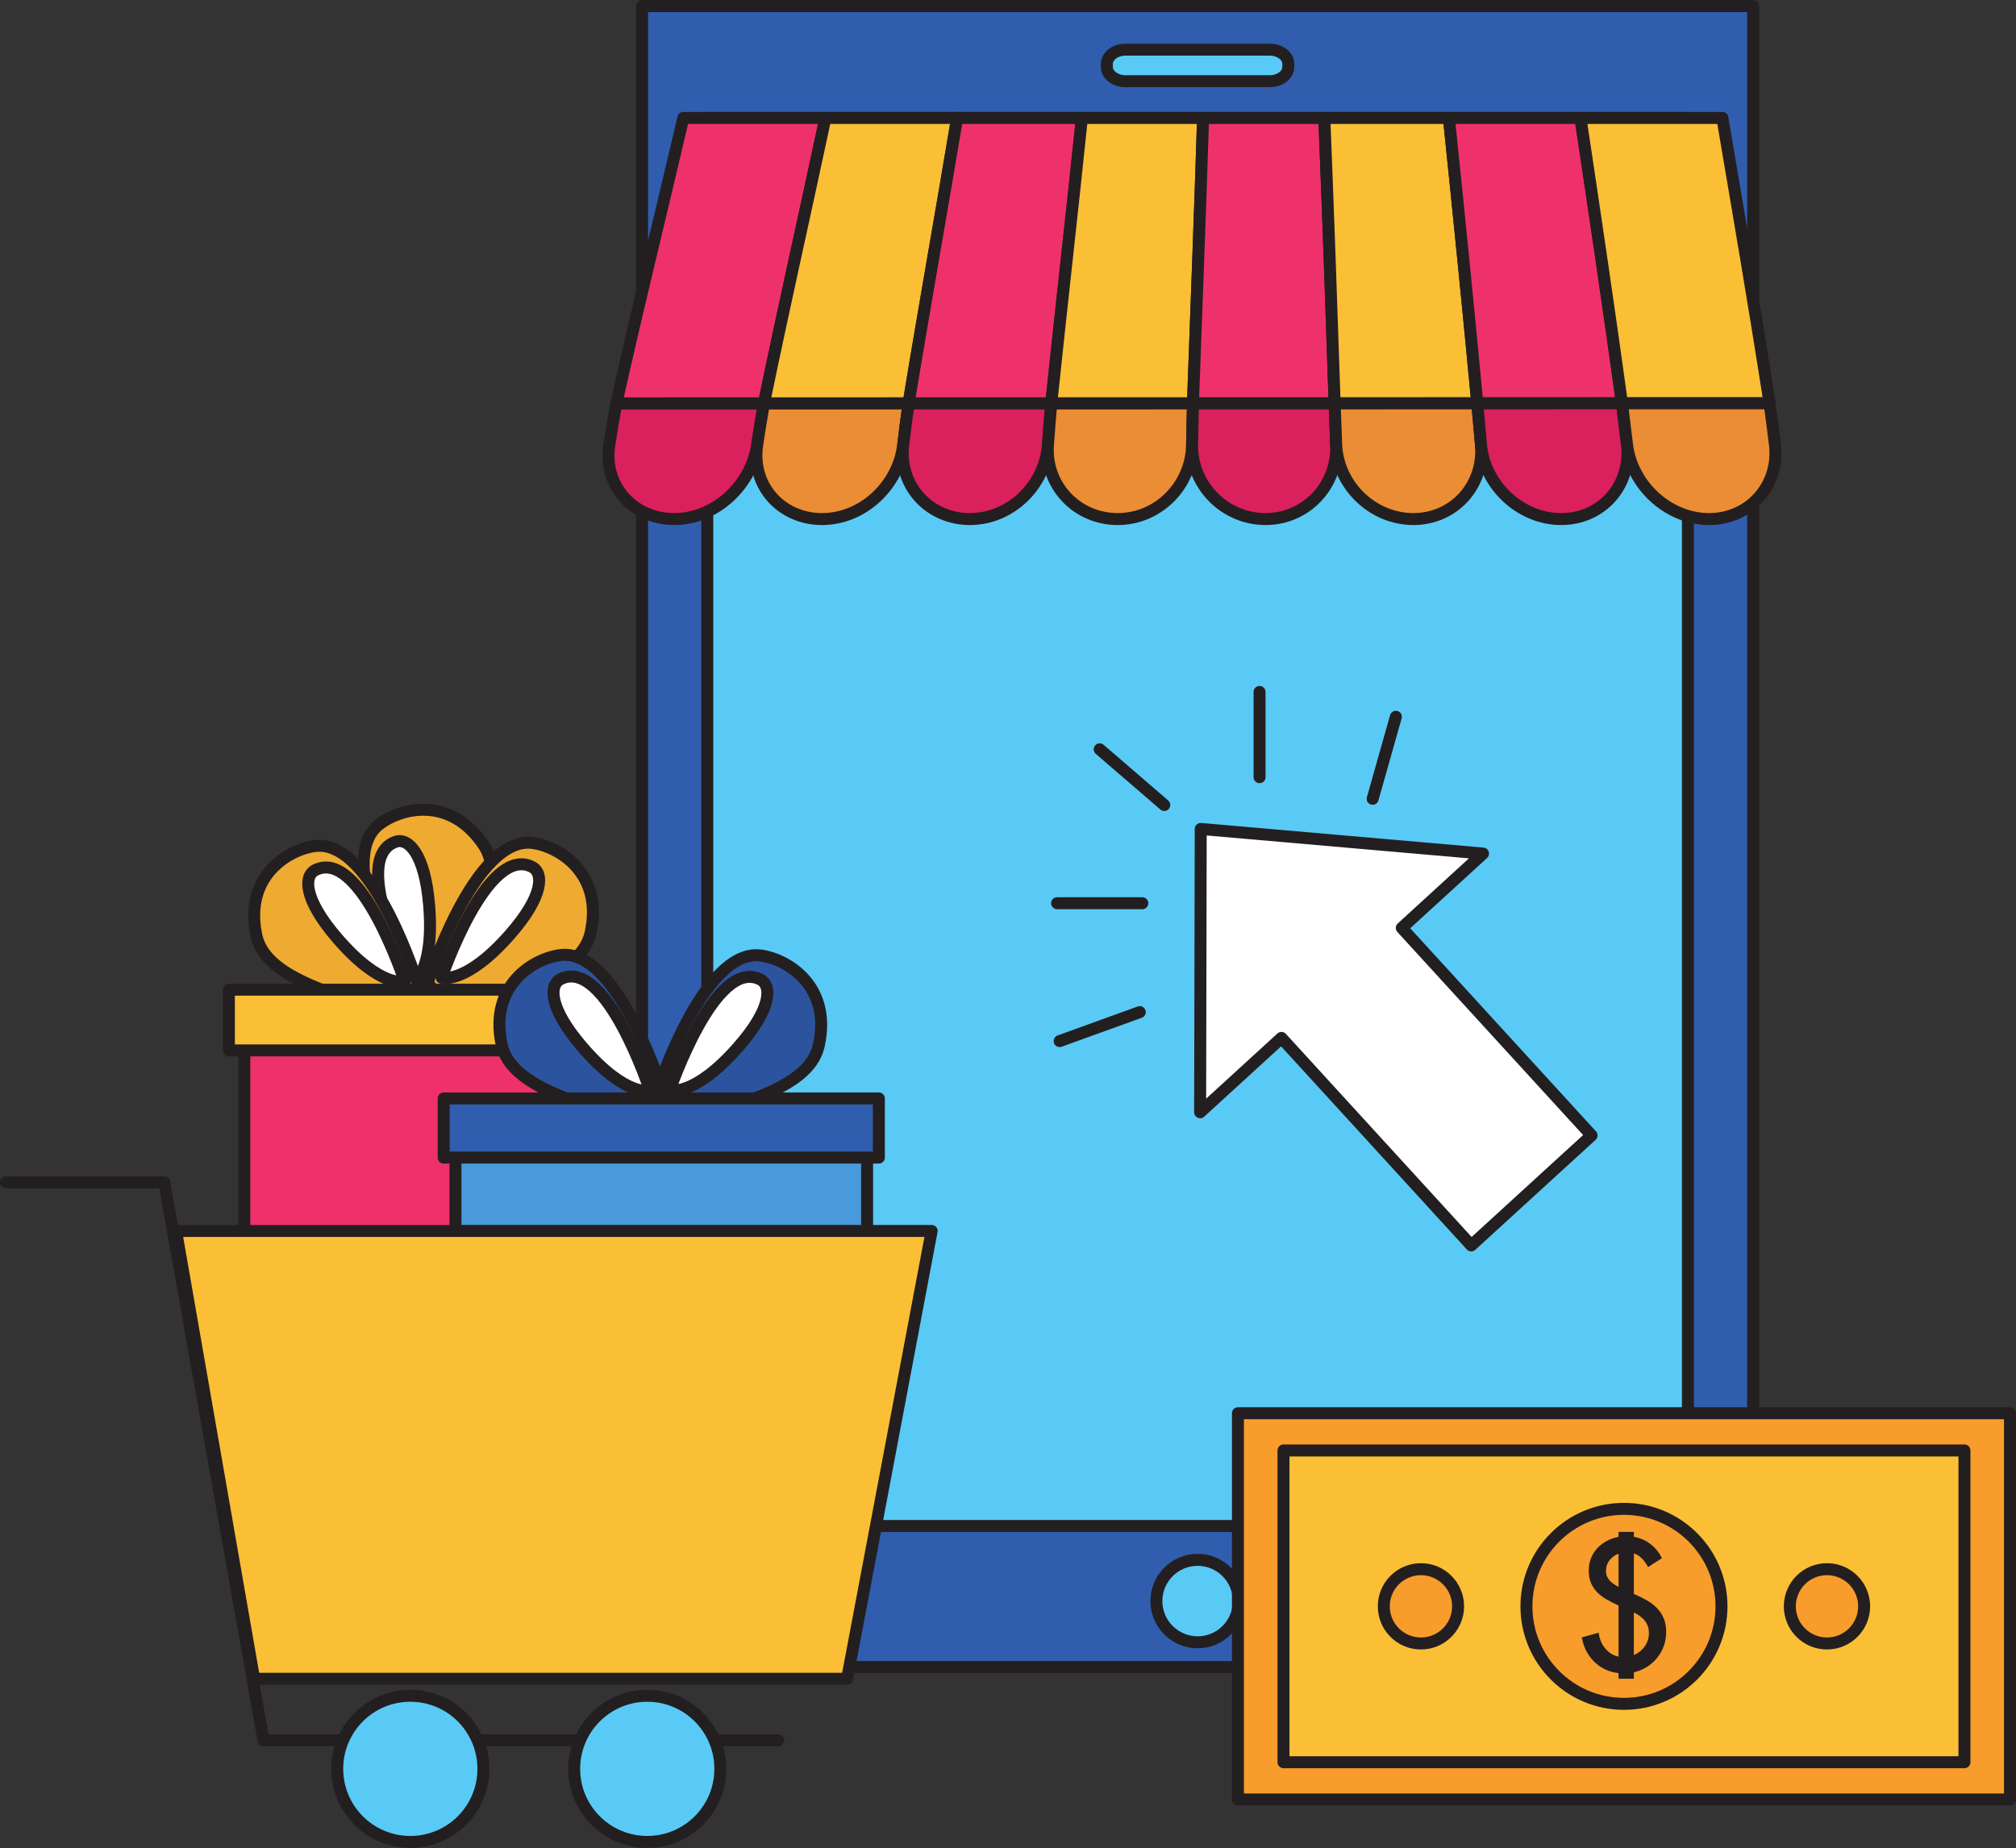 <?xml version="1.0" encoding="UTF-8"?><svg xmlns="http://www.w3.org/2000/svg" xmlns:xlink="http://www.w3.org/1999/xlink" height="308.6" preserveAspectRatio="xMidYMid meet" version="1.0" viewBox="44.3 58.3 336.6 308.6" width="336.6" zoomAndPan="magnify"><rect x="44.3" y="58.3" width="336.6" height="308.6" fill="#333333" stroke="none"/><g><g><path d="M 337.016 336.676 L 151.5 336.676 L 151.5 59.32 L 337.016 59.32 L 337.016 336.676" fill="#305dae"/></g><path d="M 3370.156 885.242 L 1515 885.242 L 1515 3658.797 L 3370.156 3658.797 Z M 3370.156 885.242" fill="none" stroke="#231f20" stroke-linecap="round" stroke-linejoin="round" stroke-miterlimit="10" stroke-width="20" transform="matrix(.1 0 0 -.1 0 425.2)"/><g><path d="M 259.402 69.473 C 259.402 70.793 258.016 71.859 256.301 71.859 L 232.215 71.859 C 230.504 71.859 229.105 70.793 229.105 69.473 L 229.105 68.98 C 229.105 67.66 230.504 66.594 232.215 66.594 L 256.301 66.594 C 258.016 66.594 259.402 67.66 259.402 68.98 L 259.402 69.473" fill="#59caf5"/></g><path d="M 2594.023 3557.273 C 2594.023 3544.07 2580.156 3533.406 2563.008 3533.406 L 2322.148 3533.406 C 2305.039 3533.406 2291.055 3544.07 2291.055 3557.273 L 2291.055 3562.195 C 2291.055 3575.398 2305.039 3586.062 2322.148 3586.062 L 2563.008 3586.062 C 2580.156 3586.062 2594.023 3575.398 2594.023 3562.195 Z M 2594.023 3557.273" fill="none" stroke="#231f20" stroke-linecap="round" stroke-linejoin="round" stroke-miterlimit="10" stroke-width="20" transform="matrix(.1 0 0 -.1 0 425.2)"/><g><path d="M 326.121 313.121 L 162.391 313.121 L 162.391 77.996 L 326.121 77.996 L 326.121 313.121" fill="#59caf5"/></g><path d="M 3261.211 1120.789 L 1623.906 1120.789 L 1623.906 3472.039 L 3261.211 3472.039 Z M 3261.211 1120.789" fill="none" stroke="#231f20" stroke-linecap="round" stroke-linejoin="round" stroke-miterlimit="10" stroke-width="20" transform="matrix(.1 0 0 -.1 0 425.2)"/><g><path d="M 251.141 325.66 C 251.141 329.465 248.059 332.543 244.258 332.543 C 240.457 332.543 237.375 329.465 237.375 325.66 C 237.375 321.859 240.457 318.777 244.258 318.777 C 248.059 318.777 251.141 321.859 251.141 325.66" fill="#59caf5"/></g><path d="M 2511.406 995.398 C 2511.406 957.352 2480.586 926.57 2442.578 926.57 C 2404.57 926.57 2373.75 957.352 2373.75 995.398 C 2373.75 1033.406 2404.57 1064.227 2442.578 1064.227 C 2480.586 1064.227 2511.406 1033.406 2511.406 995.398 Z M 2511.406 995.398" fill="none" stroke="#231f20" stroke-linecap="round" stroke-linejoin="round" stroke-miterlimit="10" stroke-width="20" transform="matrix(.1 0 0 -.1 0 425.2)"/><g><path d="M 147.207 125.656 C 146.695 128.434 146.453 129.824 146.027 132.605 C 144.98 139.422 150.055 144.977 156.863 144.977 C 163.684 144.977 169.703 139.402 170.723 132.59 C 171.141 129.809 171.367 128.422 171.855 125.652 C 162.105 125.652 157.188 125.652 147.207 125.656" fill="#da205d"/></g><path d="M 1472.07 2995.438 C 1466.953 2967.664 1464.531 2953.758 1460.273 2925.945 C 1449.805 2857.781 1500.547 2802.234 1568.633 2802.234 C 1636.836 2802.234 1697.031 2857.977 1707.227 2926.102 C 1711.406 2953.914 1713.672 2967.781 1718.555 2995.477 C 1621.055 2995.477 1571.875 2995.477 1472.07 2995.438 Z M 1472.07 2995.438" fill="none" stroke="#231f20" stroke-linecap="round" stroke-linejoin="round" stroke-miterlimit="10" stroke-width="20" transform="matrix(.1 0 0 -.1 0 425.2)"/><g><path d="M 171.855 125.652 C 171.367 128.422 171.141 129.809 170.723 132.59 C 169.703 139.402 174.73 144.977 181.551 144.977 C 188.359 144.977 194.289 139.391 195.105 132.574 C 195.438 129.797 195.617 128.41 196.008 125.645 C 186.426 125.645 181.605 125.648 171.855 125.652" fill="#ea8d34"/></g><path d="M 1718.555 2995.477 C 1713.672 2967.781 1711.406 2953.914 1707.227 2926.102 C 1697.031 2857.977 1747.305 2802.234 1815.508 2802.234 C 1883.594 2802.234 1942.891 2858.094 1951.055 2926.258 C 1954.375 2954.031 1956.172 2967.898 1960.078 2995.555 C 1864.258 2995.555 1816.055 2995.516 1718.555 2995.477 Z M 1718.555 2995.477" fill="none" stroke="#231f20" stroke-linecap="round" stroke-linejoin="round" stroke-miterlimit="10" stroke-width="20" transform="matrix(.1 0 0 -.1 0 425.2)"/><g><path d="M 196.008 125.645 C 195.617 128.41 195.438 129.797 195.105 132.574 C 194.289 139.391 199.418 144.977 206.23 144.977 C 213.047 144.977 218.781 139.375 219.27 132.566 C 219.473 129.785 219.586 128.402 219.824 125.645 C 210.344 125.645 205.59 125.645 196.008 125.645" fill="#da205d"/></g><path d="M 1960.078 2995.555 C 1956.172 2967.898 1954.375 2954.031 1951.055 2926.258 C 1942.891 2858.094 1994.18 2802.234 2062.305 2802.234 C 2130.469 2802.234 2187.812 2858.25 2192.695 2926.336 C 2194.727 2954.148 2195.859 2967.977 2198.242 2995.555 C 2103.438 2995.555 2055.898 2995.555 1960.078 2995.555 Z M 1960.078 2995.555" fill="none" stroke="#231f20" stroke-linecap="round" stroke-linejoin="round" stroke-miterlimit="10" stroke-width="20" transform="matrix(.1 0 0 -.1 0 425.2)"/><g><path d="M 219.824 125.645 C 219.586 128.402 219.473 129.785 219.27 132.566 C 218.781 139.375 224.098 144.977 230.91 144.977 C 237.727 144.977 243.227 139.359 243.336 132.555 C 243.383 129.773 243.41 128.395 243.48 125.637 C 234.027 125.637 229.312 125.641 219.824 125.645" fill="#ea8d34"/></g><path d="M 2198.242 2995.555 C 2195.859 2967.977 2194.727 2954.148 2192.695 2926.336 C 2187.812 2858.25 2240.977 2802.234 2309.102 2802.234 C 2377.266 2802.234 2432.266 2858.406 2433.359 2926.453 C 2433.828 2954.266 2434.102 2968.055 2434.805 2995.633 C 2340.273 2995.633 2293.125 2995.594 2198.242 2995.555 Z M 2198.242 2995.555" fill="none" stroke="#231f20" stroke-linecap="round" stroke-linejoin="round" stroke-miterlimit="10" stroke-width="20" transform="matrix(.1 0 0 -.1 0 425.2)"/><g><path d="M 243.48 125.637 C 243.41 128.395 243.383 129.773 243.336 132.555 C 243.227 139.359 248.781 144.977 255.598 144.977 C 262.41 144.977 267.668 139.344 267.395 132.539 C 267.285 129.762 267.234 128.383 267.137 125.633 C 257.652 125.633 252.934 125.633 243.48 125.637" fill="#da205d"/></g><path d="M 2434.805 2995.633 C 2434.102 2968.055 2433.828 2954.266 2433.359 2926.453 C 2432.266 2858.406 2487.812 2802.234 2555.977 2802.234 C 2624.102 2802.234 2676.68 2858.562 2673.945 2926.609 C 2672.852 2954.383 2672.344 2968.172 2671.367 2995.672 C 2576.523 2995.672 2529.336 2995.672 2434.805 2995.633 Z M 2434.805 2995.633" fill="none" stroke="#231f20" stroke-linecap="round" stroke-linejoin="round" stroke-miterlimit="10" stroke-width="20" transform="matrix(.1 0 0 -.1 0 425.2)"/><g><path d="M 267.137 125.633 C 267.234 128.383 267.285 129.762 267.395 132.539 C 267.668 139.344 273.465 144.977 280.277 144.977 C 287.094 144.977 292.16 139.328 291.566 132.527 C 291.324 129.754 291.203 128.371 290.953 125.625 C 281.371 125.625 276.621 125.629 267.137 125.633" fill="#ea8d34"/></g><path d="M 2671.367 2995.672 C 2672.344 2968.172 2672.852 2954.383 2673.945 2926.609 C 2676.68 2858.562 2734.648 2802.234 2802.773 2802.234 C 2870.938 2802.234 2921.602 2858.719 2915.664 2926.727 C 2913.242 2954.461 2912.031 2968.289 2909.531 2995.75 C 2813.711 2995.75 2766.211 2995.711 2671.367 2995.672 Z M 2671.367 2995.672" fill="none" stroke="#231f20" stroke-linecap="round" stroke-linejoin="round" stroke-miterlimit="10" stroke-width="20" transform="matrix(.1 0 0 -.1 0 425.2)"/><g><path d="M 290.953 125.625 C 291.203 128.371 291.324 129.754 291.566 132.527 C 292.16 139.328 298.145 144.977 304.961 144.977 C 311.773 144.977 316.742 139.312 315.949 132.516 C 315.621 129.738 315.453 128.359 315.105 125.617 C 305.359 125.621 300.539 125.621 290.953 125.625" fill="#da205d"/></g><path d="M 2909.531 2995.75 C 2912.031 2968.289 2913.242 2954.461 2915.664 2926.727 C 2921.602 2858.719 2981.445 2802.234 3049.609 2802.234 C 3117.734 2802.234 3167.422 2858.875 3159.492 2926.844 C 3156.211 2954.617 3154.531 2968.406 3151.055 2995.828 C 3053.594 2995.789 3005.391 2995.789 2909.531 2995.75 Z M 2909.531 2995.75" fill="none" stroke="#231f20" stroke-linecap="round" stroke-linejoin="round" stroke-miterlimit="10" stroke-width="20" transform="matrix(.1 0 0 -.1 0 425.2)"/><g><path d="M 315.105 125.617 C 315.453 128.359 315.621 129.738 315.949 132.516 C 316.742 139.312 322.828 144.977 329.645 144.977 C 336.461 144.977 341.477 139.297 340.645 132.5 C 340.309 129.73 340.129 128.352 339.754 125.613 C 329.773 125.613 324.855 125.617 315.105 125.617" fill="#ea8d34"/></g><path d="M 3151.055 2995.828 C 3154.531 2968.406 3156.211 2954.617 3159.492 2926.844 C 3167.422 2858.875 3228.281 2802.234 3296.445 2802.234 C 3364.609 2802.234 3414.766 2859.031 3406.445 2927 C 3403.086 2954.695 3401.289 2968.484 3397.539 2995.867 C 3297.734 2995.867 3248.555 2995.828 3151.055 2995.828 Z M 3151.055 2995.828" fill="none" stroke="#231f20" stroke-linecap="round" stroke-linejoin="round" stroke-miterlimit="10" stroke-width="20" transform="matrix(.1 0 0 -.1 0 425.2)"/><g><path d="M 158.391 77.996 C 154.688 93.871 150.758 109.695 147.207 125.656 C 157.188 125.652 162.105 125.652 171.855 125.652 C 175.141 109.711 178.734 93.879 182.113 77.996 L 158.391 77.996" fill="#ef316b"/></g><path d="M 1583.906 3472.039 C 1546.875 3313.289 1507.578 3155.047 1472.07 2995.438 C 1571.875 2995.477 1621.055 2995.477 1718.555 2995.477 C 1751.406 3154.891 1787.344 3313.211 1821.133 3472.039 Z M 1583.906 3472.039" fill="none" stroke="#231f20" stroke-linecap="round" stroke-linejoin="round" stroke-miterlimit="10" stroke-width="20" transform="matrix(.1 0 0 -.1 0 425.2)"/><g><path d="M 182.113 77.996 C 178.734 93.879 175.141 109.711 171.855 125.652 C 181.605 125.648 186.426 125.645 196.008 125.645 C 198.613 109.727 201.465 93.879 204.105 77.996 L 182.113 77.996" fill="#fbbf36"/></g><path d="M 1821.133 3472.039 C 1787.344 3313.211 1751.406 3154.891 1718.555 2995.477 C 1816.055 2995.516 1864.258 2995.555 1960.078 2995.555 C 1986.133 3154.734 2014.648 3313.211 2041.055 3472.039 Z M 1821.133 3472.039" fill="none" stroke="#231f20" stroke-linecap="round" stroke-linejoin="round" stroke-miterlimit="10" stroke-width="20" transform="matrix(.1 0 0 -.1 0 425.2)"/><g><path d="M 204.105 77.996 C 201.465 93.879 198.613 109.727 196.008 125.645 C 205.59 125.645 210.344 125.645 219.824 125.645 C 221.484 109.738 223.297 93.879 224.938 77.996 L 204.105 77.996" fill="#ef316b"/></g><path d="M 2041.055 3472.039 C 2014.648 3313.211 1986.133 3154.734 1960.078 2995.555 C 2055.898 2995.555 2103.438 2995.555 2198.242 2995.555 C 2214.844 3154.617 2232.969 3313.211 2249.375 3472.039 Z M 2041.055 3472.039" fill="none" stroke="#231f20" stroke-linecap="round" stroke-linejoin="round" stroke-miterlimit="10" stroke-width="20" transform="matrix(.1 0 0 -.1 0 425.2)"/><g><path d="M 224.938 77.996 C 223.297 93.879 221.484 109.738 219.824 125.645 C 229.312 125.641 234.027 125.637 243.48 125.637 C 244.051 109.742 244.676 93.871 245.172 77.996 L 224.938 77.996" fill="#fbbf36"/></g><path d="M 2249.375 3472.039 C 2232.969 3313.211 2214.844 3154.617 2198.242 2995.555 C 2293.125 2995.594 2340.273 2995.633 2434.805 2995.633 C 2440.508 3154.578 2446.758 3313.289 2451.719 3472.039 Z M 2249.375 3472.039" fill="none" stroke="#231f20" stroke-linecap="round" stroke-linejoin="round" stroke-miterlimit="10" stroke-width="20" transform="matrix(.1 0 0 -.1 0 425.2)"/><g><path d="M 245.172 77.996 C 244.676 93.871 244.051 109.742 243.48 125.637 C 252.934 125.633 257.652 125.633 267.137 125.633 C 266.605 109.742 266.055 93.867 265.414 77.996 L 245.172 77.996" fill="#ef316b"/></g><path d="M 2451.719 3472.039 C 2446.758 3313.289 2440.508 3154.578 2434.805 2995.633 C 2529.336 2995.672 2576.523 2995.672 2671.367 2995.672 C 2666.055 3154.578 2660.547 3313.328 2654.141 3472.039 Z M 2451.719 3472.039" fill="none" stroke="#231f20" stroke-linecap="round" stroke-linejoin="round" stroke-miterlimit="10" stroke-width="20" transform="matrix(.1 0 0 -.1 0 425.2)"/><g><path d="M 265.414 77.996 C 266.055 93.867 266.605 109.742 267.137 125.633 C 276.621 125.629 281.371 125.625 290.953 125.625 C 289.461 109.738 287.859 93.863 286.215 77.996 L 265.414 77.996" fill="#fbbf36"/></g><path d="M 2654.141 3472.039 C 2660.547 3313.328 2666.055 3154.578 2671.367 2995.672 C 2766.211 2995.711 2813.711 2995.75 2909.531 2995.75 C 2894.609 3154.617 2878.594 3313.367 2862.148 3472.039 Z M 2654.141 3472.039" fill="none" stroke="#231f20" stroke-linecap="round" stroke-linejoin="round" stroke-miterlimit="10" stroke-width="20" transform="matrix(.1 0 0 -.1 0 425.2)"/><g><path d="M 286.215 77.996 C 287.859 93.863 289.461 109.738 290.953 125.625 C 300.539 125.621 305.359 125.621 315.105 125.617 C 312.922 109.727 310.562 93.859 308.184 77.996 L 286.215 77.996" fill="#ef316b"/></g><path d="M 2862.148 3472.039 C 2878.594 3313.367 2894.609 3154.617 2909.531 2995.75 C 3005.391 2995.789 3053.594 2995.789 3151.055 2995.828 C 3129.219 3154.734 3105.625 3313.406 3081.836 3472.039 Z M 2862.148 3472.039" fill="none" stroke="#231f20" stroke-linecap="round" stroke-linejoin="round" stroke-miterlimit="10" stroke-width="20" transform="matrix(.1 0 0 -.1 0 425.2)"/><g><path d="M 308.184 77.996 C 310.562 93.859 312.922 109.727 315.105 125.617 C 324.855 125.617 329.773 125.613 339.754 125.613 C 337.289 109.711 334.57 93.855 331.875 77.996 L 308.184 77.996" fill="#fbbf36"/></g><path d="M 3081.836 3472.039 C 3105.625 3313.406 3129.219 3154.734 3151.055 2995.828 C 3248.555 2995.828 3297.734 2995.867 3397.539 2995.867 C 3372.891 3154.891 3345.703 3313.445 3318.75 3472.039 Z M 3081.836 3472.039" fill="none" stroke="#231f20" stroke-linecap="round" stroke-linejoin="round" stroke-miterlimit="10" stroke-width="20" transform="matrix(.1 0 0 -.1 0 425.2)"/><path d="M 2773.594 2472.078 L 2734.844 2335.125" fill="none" stroke="#231f20" stroke-linecap="round" stroke-linejoin="round" stroke-miterlimit="10" stroke-width="20" transform="matrix(.1 0 0 -.1 0 425.2)"/><path d="M 2212.227 1930.516 L 2346.016 1978.914" fill="none" stroke="#231f20" stroke-linecap="round" stroke-linejoin="round" stroke-miterlimit="10" stroke-width="20" transform="matrix(.1 0 0 -.1 0 425.2)"/><path d="M 2207.969 2160.711 L 2350.273 2160.711" fill="none" stroke="#231f20" stroke-linecap="round" stroke-linejoin="round" stroke-miterlimit="10" stroke-width="20" transform="matrix(.1 0 0 -.1 0 425.2)"/><path d="M 2546.016 2513.562 L 2546.016 2371.219" fill="none" stroke="#231f20" stroke-linecap="round" stroke-linejoin="round" stroke-miterlimit="10" stroke-width="20" transform="matrix(.1 0 0 -.1 0 425.2)"/><path d="M 2279.102 2417.703 L 2386.953 2324.734" fill="none" stroke="#231f20" stroke-linecap="round" stroke-linejoin="round" stroke-miterlimit="10" stroke-width="20" transform="matrix(.1 0 0 -.1 0 425.2)"/><g><path d="M 289.945 266.27 L 310.035 247.902 L 278.344 213.25 L 291.914 200.836 L 244.777 196.723 L 244.68 244.035 L 258.258 231.617 L 289.945 266.27" fill="#fff"/></g><path d="M 2899.453 1589.305 L 3100.352 1772.977 L 2783.438 2119.5 L 2919.141 2243.641 L 2447.773 2284.773 L 2446.797 1811.648 L 2582.578 1935.828 Z M 2899.453 1589.305" fill="none" stroke="#231f20" stroke-linecap="round" stroke-linejoin="round" stroke-miterlimit="10" stroke-width="20" transform="matrix(.1 0 0 -.1 0 425.2)"/><g><path d="M 379.895 358.789 L 250.992 358.789 L 250.992 294.293 L 379.895 294.293 L 379.895 358.789" fill="#f89c2c"/></g><path d="M 3798.945 664.109 L 2509.922 664.109 L 2509.922 1309.07 L 3798.945 1309.07 Z M 3798.945 664.109" fill="none" stroke="#231f20" stroke-linecap="round" stroke-linejoin="round" stroke-miterlimit="10" stroke-width="20" transform="matrix(.1 0 0 -.1 0 425.2)"/><g><path d="M 372.293 352.57 L 258.598 352.57 L 258.598 300.512 L 372.293 300.512 L 372.293 352.57" fill="#fbbf36"/></g><path d="M 3722.93 726.297 L 2585.977 726.297 L 2585.977 1246.883 L 3722.93 1246.883 Z M 3722.93 726.297" fill="none" stroke="#231f20" stroke-linecap="round" stroke-linejoin="round" stroke-miterlimit="10" stroke-width="20" transform="matrix(.1 0 0 -.1 0 425.2)"/><g><path d="M 331.727 326.539 C 331.727 335.527 324.438 342.824 315.441 342.824 C 306.449 342.824 299.16 335.527 299.16 326.539 C 299.16 317.551 306.449 310.262 315.441 310.262 C 324.438 310.262 331.727 317.551 331.727 326.539" fill="#f89c2c"/></g><path d="M 3317.266 986.609 C 3317.266 896.727 3244.375 823.758 3154.414 823.758 C 3064.492 823.758 2991.602 896.727 2991.602 986.609 C 2991.602 1076.492 3064.492 1149.383 3154.414 1149.383 C 3244.375 1149.383 3317.266 1076.492 3317.266 986.609 Z M 3317.266 986.609" fill="none" stroke="#231f20" stroke-linecap="round" stroke-linejoin="round" stroke-miterlimit="10" stroke-width="20" transform="matrix(.1 0 0 -.1 0 425.2)"/><g><path d="M 355.543 326.539 C 355.543 329.969 352.766 332.742 349.34 332.742 C 345.914 332.742 343.137 329.969 343.137 326.539 C 343.137 323.113 345.914 320.336 349.34 320.336 C 352.766 320.336 355.543 323.113 355.543 326.539" fill="#f89c2c"/></g><path d="M 3555.43 986.609 C 3555.43 952.312 3527.656 924.578 3493.398 924.578 C 3459.141 924.578 3431.367 952.312 3431.367 986.609 C 3431.367 1020.867 3459.141 1048.641 3493.398 1048.641 C 3527.656 1048.641 3555.43 1020.867 3555.43 986.609 Z M 3555.43 986.609" fill="none" stroke="#231f20" stroke-linecap="round" stroke-linejoin="round" stroke-miterlimit="10" stroke-width="20" transform="matrix(.1 0 0 -.1 0 425.2)"/><g><path d="M 287.75 326.539 C 287.75 329.969 284.969 332.742 281.547 332.742 C 278.117 332.742 275.344 329.969 275.344 326.539 C 275.344 323.113 278.117 320.336 281.547 320.336 C 284.969 320.336 287.75 323.113 287.75 326.539" fill="#f89c2c"/></g><path d="M 2877.5 986.609 C 2877.5 952.312 2849.688 924.578 2815.469 924.578 C 2781.172 924.578 2753.438 952.312 2753.438 986.609 C 2753.438 1020.867 2781.172 1048.641 2815.469 1048.641 C 2849.688 1048.641 2877.5 1020.867 2877.5 986.609 Z M 2877.5 986.609" fill="none" stroke="#231f20" stroke-linecap="round" stroke-linejoin="round" stroke-miterlimit="10" stroke-width="20" transform="matrix(.1 0 0 -.1 0 425.2)"/><g><path d="M 112.23 224.848 C 112.23 224.848 99.871 202.184 107.516 196.051 C 110.992 193.262 119.398 190.992 125.043 199.414 C 127.926 203.719 126.43 210.742 117.754 225.211 L 112.23 224.848" fill="#efaa32"/></g><path d="M 1122.305 2003.523 C 1122.305 2003.523 998.711 2230.164 1075.156 2291.492 C 1109.922 2319.383 1193.984 2342.078 1250.43 2257.859 C 1279.258 2214.812 1264.297 2144.578 1177.539 1999.891 Z M 1122.305 2003.523" fill="none" stroke="#231f20" stroke-linecap="round" stroke-linejoin="round" stroke-miterlimit="10" stroke-width="20" transform="matrix(.1 0 0 -.1 0 425.2)"/><g><path d="M 113.227 222.578 C 113.227 222.578 102.398 201.676 110.352 198.871 C 112.422 198.141 115.227 200.754 115.949 209.449 C 116.867 220.527 113.227 222.578 113.227 222.578" fill="#fff"/></g><path d="M 1132.266 2026.219 C 1132.266 2026.219 1023.984 2235.242 1103.516 2263.289 C 1124.219 2270.594 1152.266 2244.461 1159.492 2157.508 C 1168.672 2046.727 1132.266 2026.219 1132.266 2026.219 Z M 1132.266 2026.219" fill="none" stroke="#231f20" stroke-linecap="round" stroke-linejoin="round" stroke-miterlimit="10" stroke-width="20" transform="matrix(.1 0 0 -.1 0 425.2)"/><g><path d="M 115.699 222.418 C 115.699 222.418 123.477 197.805 133.191 199.062 C 137.613 199.637 145.078 204.129 142.914 214.031 C 141.812 219.094 135.711 222.883 119.27 226.648 L 115.699 222.418" fill="#efaa32"/></g><path d="M 1156.992 2027.82 C 1156.992 2027.82 1234.766 2273.953 1331.914 2261.375 C 1376.133 2255.633 1450.781 2210.711 1429.141 2111.688 C 1418.125 2061.062 1357.109 2023.172 1192.695 1985.516 Z M 1156.992 2027.82" fill="none" stroke="#231f20" stroke-linecap="round" stroke-linejoin="round" stroke-miterlimit="10" stroke-width="20" transform="matrix(.1 0 0 -.1 0 425.2)"/><g><path d="M 118.027 221.562 C 118.027 221.562 125.598 199.27 133.121 203.059 C 135.086 204.051 135.145 207.887 129.379 214.434 C 122.027 222.77 118.027 221.562 118.027 221.562" fill="#fff"/></g><path d="M 1180.273 2036.375 C 1180.273 2036.375 1255.977 2259.305 1331.211 2221.414 C 1350.859 2211.492 1351.445 2173.133 1293.789 2107.664 C 1220.273 2024.305 1180.273 2036.375 1180.273 2036.375 Z M 1180.273 2036.375" fill="none" stroke="#231f20" stroke-linecap="round" stroke-linejoin="round" stroke-miterlimit="10" stroke-width="20" transform="matrix(.1 0 0 -.1 0 425.2)"/><g><path d="M 114.211 223.109 C 114.211 223.109 106.688 198.418 96.965 199.574 C 92.531 200.102 85.023 204.516 87.086 214.441 C 88.133 219.512 94.195 223.367 110.594 227.309 L 114.211 223.109" fill="#efaa32"/></g><path d="M 1142.109 2020.906 C 1142.109 2020.906 1066.875 2267.82 969.648 2256.258 C 925.312 2250.984 850.234 2206.844 870.859 2107.586 C 881.328 2056.883 941.953 2018.328 1105.938 1978.914 Z M 1142.109 2020.906" fill="none" stroke="#231f20" stroke-linecap="round" stroke-linejoin="round" stroke-miterlimit="10" stroke-width="20" transform="matrix(.1 0 0 -.1 0 425.2)"/><g><path d="M 111.891 222.23 C 111.891 222.23 104.555 199.859 96.984 203.574 C 95.012 204.539 94.914 208.371 100.613 214.98 C 107.879 223.395 111.891 222.23 111.891 222.23" fill="#fff"/></g><path d="M 1118.906 2029.695 C 1118.906 2029.695 1045.547 2253.406 969.844 2216.258 C 950.117 2206.609 949.141 2168.289 1006.133 2102.195 C 1078.789 2018.055 1118.906 2029.695 1118.906 2029.695 Z M 1118.906 2029.695" fill="none" stroke="#231f20" stroke-linecap="round" stroke-linejoin="round" stroke-miterlimit="10" stroke-width="20" transform="matrix(.1 0 0 -.1 0 425.2)"/><g><path d="M 144.129 284.68 L 85.09 284.68 L 85.09 228.637 L 144.129 228.637 L 144.129 284.68" fill="#ef316b"/></g><path d="M 1441.289 1405.203 L 850.898 1405.203 L 850.898 1965.633 L 1441.289 1965.633 Z M 1441.289 1405.203" fill="none" stroke="#231f20" stroke-linecap="round" stroke-linejoin="round" stroke-miterlimit="10" stroke-width="20" transform="matrix(.1 0 0 -.1 0 425.2)"/><g><path d="M 146.703 223.566 L 82.516 223.566 L 82.516 233.707 L 146.703 233.707 L 146.703 223.566" fill="#fbbf36"/></g><path d="M 1467.031 2016.336 L 825.156 2016.336 L 825.156 1914.93 L 1467.031 1914.93 Z M 1467.031 2016.336" fill="none" stroke="#231f20" stroke-linecap="round" stroke-linejoin="round" stroke-miterlimit="10" stroke-width="20" transform="matrix(.1 0 0 -.1 0 425.2)"/><g><path d="M 153.801 241.211 C 153.801 241.211 161.578 216.598 171.293 217.855 C 175.719 218.43 183.184 222.922 181.02 232.824 C 179.91 237.887 173.812 241.68 157.371 245.441 L 153.801 241.211" fill="#2c549e"/></g><path d="M 1538.008 1839.891 C 1538.008 1839.891 1615.781 2086.023 1712.93 2073.445 C 1757.188 2067.703 1831.836 2022.781 1810.195 1923.758 C 1799.102 1873.133 1738.125 1835.203 1573.711 1797.586 Z M 1538.008 1839.891" fill="none" stroke="#231f20" stroke-linecap="round" stroke-linejoin="round" stroke-miterlimit="10" stroke-width="20" transform="matrix(.1 0 0 -.1 0 425.2)"/><g><path d="M 156.129 240.355 C 156.129 240.355 163.695 218.066 171.227 221.855 C 173.188 222.844 173.25 226.68 167.48 233.227 C 160.133 241.562 156.129 240.355 156.129 240.355" fill="#fff"/></g><path d="M 1561.289 1848.445 C 1561.289 1848.445 1636.953 2071.336 1712.266 2033.445 C 1731.875 2023.562 1732.5 1985.203 1674.805 1919.734 C 1601.328 1836.375 1561.289 1848.445 1561.289 1848.445 Z M 1561.289 1848.445" fill="none" stroke="#231f20" stroke-linecap="round" stroke-linejoin="round" stroke-miterlimit="10" stroke-width="20" transform="matrix(.1 0 0 -.1 0 425.2)"/><g><path d="M 155.16 241.316 C 155.16 241.316 147.645 216.621 137.914 217.781 C 133.484 218.309 125.977 222.723 128.035 232.648 C 129.09 237.719 135.148 241.574 151.551 245.512 L 155.16 241.316" fill="#2c549e"/></g><path d="M 1551.602 1838.836 C 1551.602 1838.836 1476.445 2085.789 1379.141 2074.188 C 1334.844 2068.914 1259.766 2024.773 1280.352 1925.516 C 1290.898 1874.812 1351.484 1836.258 1515.508 1796.883 Z M 1551.602 1838.836" fill="none" stroke="#231f20" stroke-linecap="round" stroke-linejoin="round" stroke-miterlimit="10" stroke-width="20" transform="matrix(.1 0 0 -.1 0 425.2)"/><g><path d="M 152.844 240.438 C 152.844 240.438 145.508 218.066 137.941 221.777 C 135.969 222.746 135.867 226.578 141.566 233.188 C 148.828 241.605 152.844 240.438 152.844 240.438" fill="#fff"/></g><path d="M 1528.438 1847.625 C 1528.438 1847.625 1455.078 2071.336 1379.414 2034.227 C 1359.688 2024.539 1358.672 1986.219 1415.664 1920.125 C 1488.281 1835.945 1528.438 1847.625 1528.438 1847.625 Z M 1528.438 1847.625" fill="none" stroke="#231f20" stroke-linecap="round" stroke-linejoin="round" stroke-miterlimit="10" stroke-width="20" transform="matrix(.1 0 0 -.1 0 425.2)"/><g><path d="M 189.074 280.059 L 120.344 280.059 L 120.344 249.188 L 189.074 249.188 L 189.074 280.059" fill="#489ada"/></g><path d="M 1890.742 1451.414 L 1203.438 1451.414 L 1203.438 1760.125 L 1890.742 1760.125 Z M 1890.742 1451.414" fill="none" stroke="#231f20" stroke-linecap="round" stroke-linejoin="round" stroke-miterlimit="10" stroke-width="20" transform="matrix(.1 0 0 -.1 0 425.2)"/><g><path d="M 191.039 241.73 L 118.379 241.73 L 118.379 251.605 L 191.039 251.605 L 191.039 241.73" fill="#305dae"/></g><path d="M 1910.391 1834.695 L 1183.789 1834.695 L 1183.789 1735.945 L 1910.391 1735.945 Z M 1910.391 1834.695" fill="none" stroke="#231f20" stroke-linecap="round" stroke-linejoin="round" stroke-miterlimit="10" stroke-width="20" transform="matrix(.1 0 0 -.1 0 425.2)"/><g><path d="M 185.738 338.633 L 86.73 338.633 L 73.695 263.852 L 199.855 263.852 L 185.738 338.633" fill="#fbbf36"/></g><path d="M 1857.383 865.672 L 867.305 865.672 L 736.953 1613.484 L 1998.555 1613.484 Z M 1857.383 865.672" fill="none" stroke="#231f20" stroke-linecap="round" stroke-linejoin="round" stroke-miterlimit="10" stroke-width="20" transform="matrix(.1 0 0 -.1 0 425.2)"/><path d="M 453.047 1694.695 L 717.305 1694.695 L 883.008 762.898 L 1742.344 762.898" fill="none" stroke="#231f20" stroke-linecap="round" stroke-linejoin="round" stroke-miterlimit="10" stroke-width="20" transform="matrix(.1 0 0 -.1 0 425.2)"/><g><path d="M 164.574 353.68 C 164.574 360.414 159.105 365.883 152.367 365.883 C 145.633 365.883 140.164 360.414 140.164 353.68 C 140.164 346.938 145.633 341.473 152.367 341.473 C 159.105 341.473 164.574 346.938 164.574 353.68" fill="#59caf5"/></g><path d="M 1645.742 715.203 C 1645.742 647.859 1591.055 593.172 1523.672 593.172 C 1456.328 593.172 1401.641 647.859 1401.641 715.203 C 1401.641 782.625 1456.328 837.273 1523.672 837.273 C 1591.055 837.273 1645.742 782.625 1645.742 715.203 Z M 1645.742 715.203" fill="none" stroke="#231f20" stroke-linecap="round" stroke-linejoin="round" stroke-miterlimit="10" stroke-width="20" transform="matrix(.1 0 0 -.1 0 425.2)"/><g><path d="M 125.012 353.68 C 125.012 360.414 119.547 365.883 112.809 365.883 C 106.066 365.883 100.605 360.414 100.605 353.68 C 100.605 346.938 106.066 341.473 112.809 341.473 C 119.547 341.473 125.012 346.938 125.012 353.68" fill="#59caf5"/></g><path d="M 1250.117 715.203 C 1250.117 647.859 1195.469 593.172 1128.086 593.172 C 1060.664 593.172 1006.055 647.859 1006.055 715.203 C 1006.055 782.625 1060.664 837.273 1128.086 837.273 C 1195.469 837.273 1250.117 782.625 1250.117 715.203 Z M 1250.117 715.203" fill="none" stroke="#231f20" stroke-linecap="round" stroke-linejoin="round" stroke-miterlimit="10" stroke-width="20" transform="matrix(.1 0 0 -.1 0 425.2)"/><g><path d="M 314.453 323.25 C 314.102 323.066 313.77 322.848 313.449 322.602 C 313.148 322.359 312.902 322.07 312.719 321.746 C 312.535 321.426 312.445 321.062 312.445 320.664 C 312.445 319.742 312.77 319.012 313.434 318.418 C 313.77 318.121 314.137 317.895 314.539 317.746 L 314.539 323.301 C 314.512 323.277 314.48 323.266 314.453 323.25 Z M 317.414 327.734 C 317.809 327.945 318.184 328.207 318.52 328.512 C 318.852 328.805 319.117 329.16 319.316 329.574 C 319.512 329.984 319.609 330.473 319.609 331.027 C 319.609 331.59 319.5 332.117 319.27 332.602 C 319.047 333.09 318.73 333.52 318.332 333.883 C 317.969 334.211 317.555 334.473 317.098 334.672 L 317.098 327.57 C 317.211 327.625 317.312 327.684 317.414 327.734 Z M 322.07 328.52 C 321.793 327.863 321.402 327.277 320.914 326.789 C 320.43 326.305 319.883 325.891 319.281 325.543 C 318.691 325.207 317.973 324.848 317.145 324.48 L 317.098 324.465 L 317.098 317.703 C 317.383 317.793 317.645 317.91 317.867 318.062 C 318.414 318.426 318.91 319 319.355 319.77 L 319.477 319.98 L 321.789 318.496 L 321.688 318.309 C 321.098 317.199 320.281 316.332 319.27 315.727 C 318.602 315.328 317.871 315.059 317.098 314.926 L 317.098 314.109 L 314.539 314.109 L 314.539 314.938 C 314.184 315.008 313.828 315.098 313.488 315.219 C 312.734 315.484 312.055 315.879 311.453 316.383 C 310.859 316.891 310.387 317.512 310.059 318.219 C 309.727 318.93 309.562 319.723 309.562 320.578 C 309.562 321.355 309.688 322.047 309.938 322.641 C 310.191 323.23 310.547 323.758 310.996 324.211 C 311.441 324.656 311.941 325.043 312.484 325.355 C 313.016 325.664 313.664 325.996 314.422 326.348 L 314.539 326.398 L 314.539 334.941 C 313.824 334.797 313.191 334.461 312.648 333.93 C 311.895 333.191 311.426 332.273 311.262 331.195 L 311.223 330.938 L 308.398 331.727 L 308.445 331.938 C 308.801 333.672 309.613 335.094 310.867 336.145 C 311.906 337.02 313.141 337.531 314.539 337.688 L 314.539 338.633 L 317.098 338.633 L 317.098 337.555 C 317.465 337.469 317.828 337.359 318.172 337.219 C 319.023 336.875 319.785 336.375 320.438 335.742 C 321.094 335.113 321.602 334.363 321.957 333.523 C 322.312 332.684 322.492 331.766 322.492 330.797 C 322.492 329.945 322.355 329.18 322.07 328.52" fill="#231f20"/></g></g></svg>